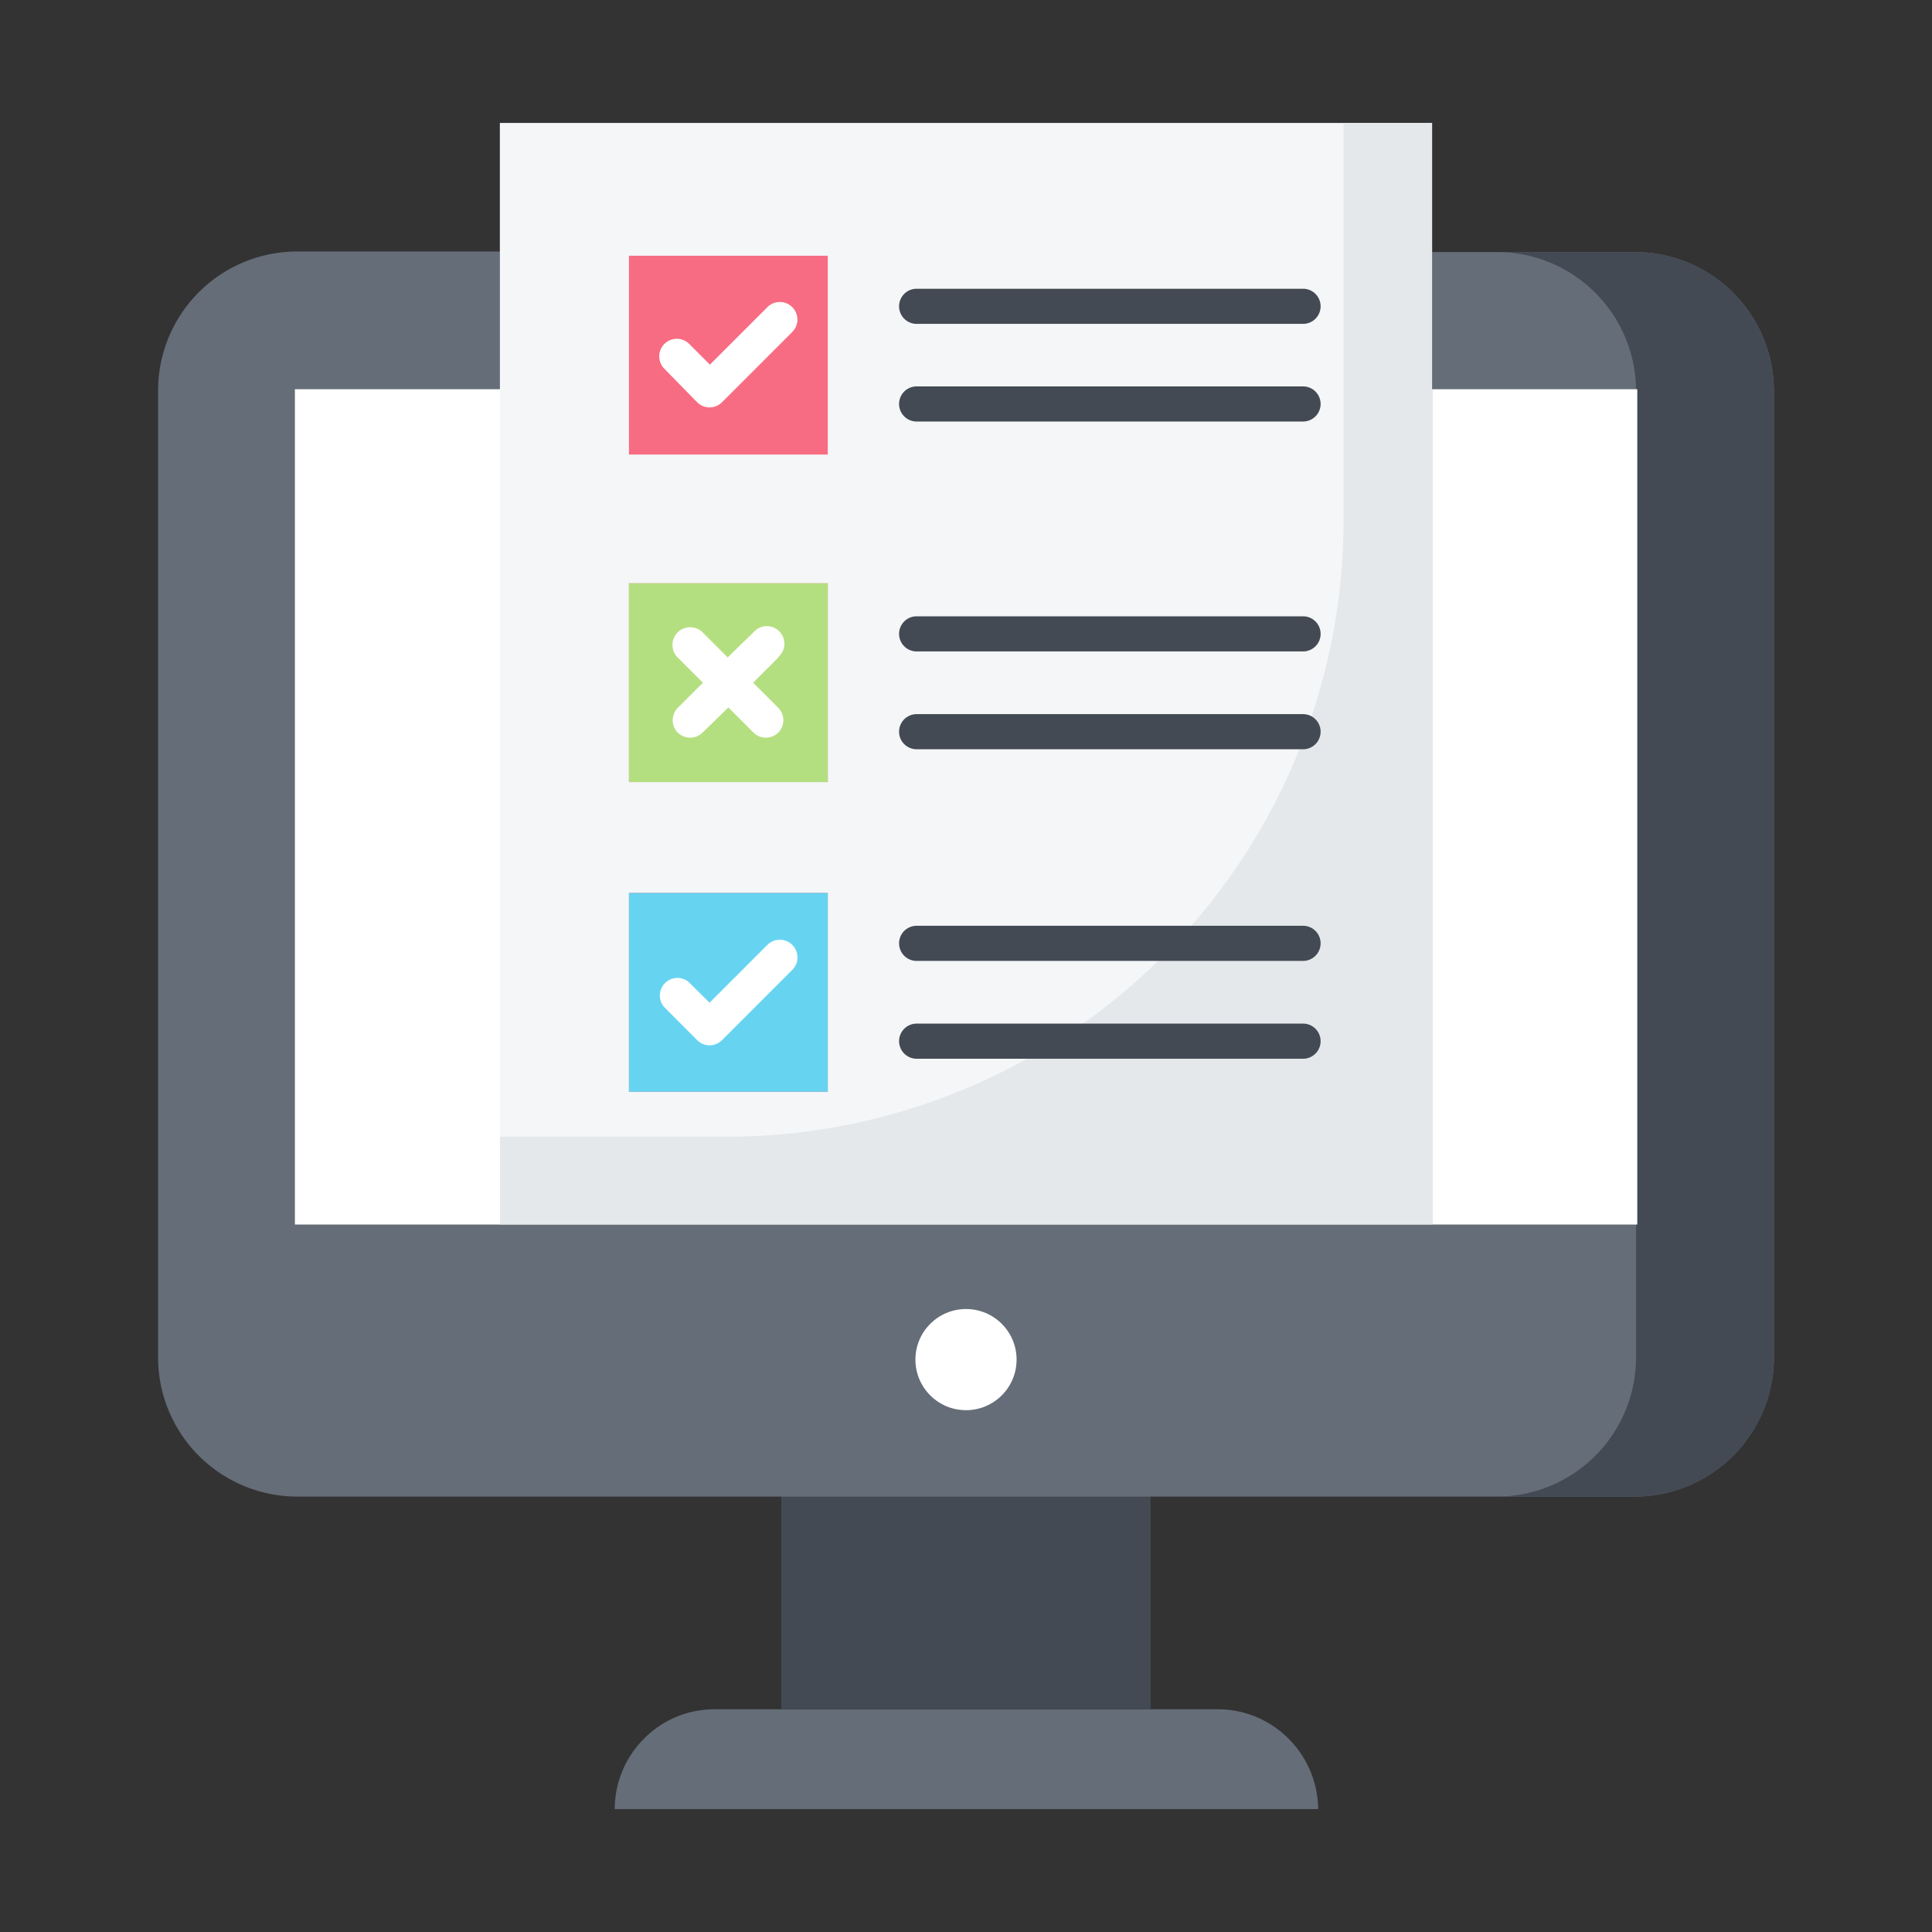 <svg id="Layer_1" height="512" viewBox="0 0 110 110" width="512" xmlns="http://www.w3.org/2000/svg" data-name="Layer 1"><rect x="0" y="0" width="110" height="110" fill="#333333" stroke="none"/><path d="m44.48 85.16h21.03v12.14h-21.03z" fill="#434a54"/><path d="m75.05 103h-40.05a5.68 5.68 0 0 1 1.66-4 5.62 5.62 0 0 1 4-1.68h28.71a5.66 5.66 0 0 1 4 1.68 5.72 5.72 0 0 1 1.68 4z" fill="#656d78"/><path d="m101 22.27v55a7.93 7.93 0 0 1 -7.93 7.94h-76.16a7.93 7.93 0 0 1 -7.91-7.97v-55a7.92 7.92 0 0 1 7.93-7.92h11.53v55.4h53.08v-55.37h11.55a7.92 7.92 0 0 1 7.91 7.92z" fill="#656d78"/><path d="m101 22.27v55a7.92 7.92 0 0 1 -7.92 7.94h-7.86a7.93 7.93 0 0 0 7.93-7.94v-55a7.92 7.92 0 0 0 -7.93-7.92h7.87a7.91 7.91 0 0 1 7.91 7.92z" fill="#434a54"/><path d="m28.46 7h53.08v62.72h-53.08z" fill="#f4f6f8"/><path d="m81.53 7v62.72h-53.07v-5h12.93a35.11 35.11 0 0 0 35.11-35.15v-22.57z" fill="#e4e8eb"/><path d="m35.81 50.84h11.32v11.32h-11.32z" fill="#f76c82"/><path d="m35.81 33.21h11.32v11.32h-11.32z" fill="#f76c82"/><path d="m35.81 14.56h11.32v11.32h-11.32z" fill="#f76c82"/><path d="m35.81 50.84h11.32v11.32h-11.32z" fill="#66d4f1"/><path d="m35.81 33.21h11.32v11.32h-11.32z" fill="#b4df80"/><path d="m16.79 22.16h11.68v47.56h-11.68z" fill="#fff"/><path d="m81.54 22.16h11.68v47.56h-11.68z" fill="#fff"/><circle cx="55" cy="77.41" fill="#fff" r="2.88"/><g fill="#434a54"><path d="m74.19 37.09h-22a1 1 0 0 1 0-2h22a1 1 0 0 1 0 2z"/><path d="m74.19 42.66h-22a1 1 0 0 1 0-2h22a1 1 0 0 1 0 2z"/><path d="m74.19 18.44h-22a1 1 0 0 1 0-2h22a1 1 0 0 1 0 2z"/><path d="m74.19 24h-22a1 1 0 0 1 0-2h22a1 1 0 0 1 0 2z"/><path d="m74.19 54.71h-22a1 1 0 0 1 0-2h22a1 1 0 0 1 0 2z"/><path d="m74.19 60.28h-22a1 1 0 0 1 0-2h22a1 1 0 0 1 0 2z"/></g><path d="m44.31 37.44-1.43 1.43 1.43 1.43a1 1 0 0 1 0 1.41 1 1 0 0 1 -1.41 0l-1.43-1.43-1.47 1.43a1 1 0 0 1 -1.41 0 1 1 0 0 1 0-1.41l1.43-1.43-1.43-1.43a1 1 0 0 1 1.41-1.44l1.43 1.43 1.47-1.43a1 1 0 1 1 1.41 1.41z" fill="#fff"/><path d="m37.83 21a1 1 0 0 1 0-1.42 1 1 0 0 1 1.41 0l1.18 1.18 3.27-3.27a1 1 0 0 1 1.42 0 1 1 0 0 1 0 1.41l-4 4a1 1 0 0 1 -1.42 0z" fill="#fff"/><path d="m45.11 53.8a1 1 0 0 1 0 1.42l-4 4a1 1 0 0 1 -1.42 0l-1.88-1.89a1 1 0 0 1 1.41-1.41l1.18 1.17 3.27-3.27a1 1 0 0 1 1.44-.02z" fill="#fff"/></svg>